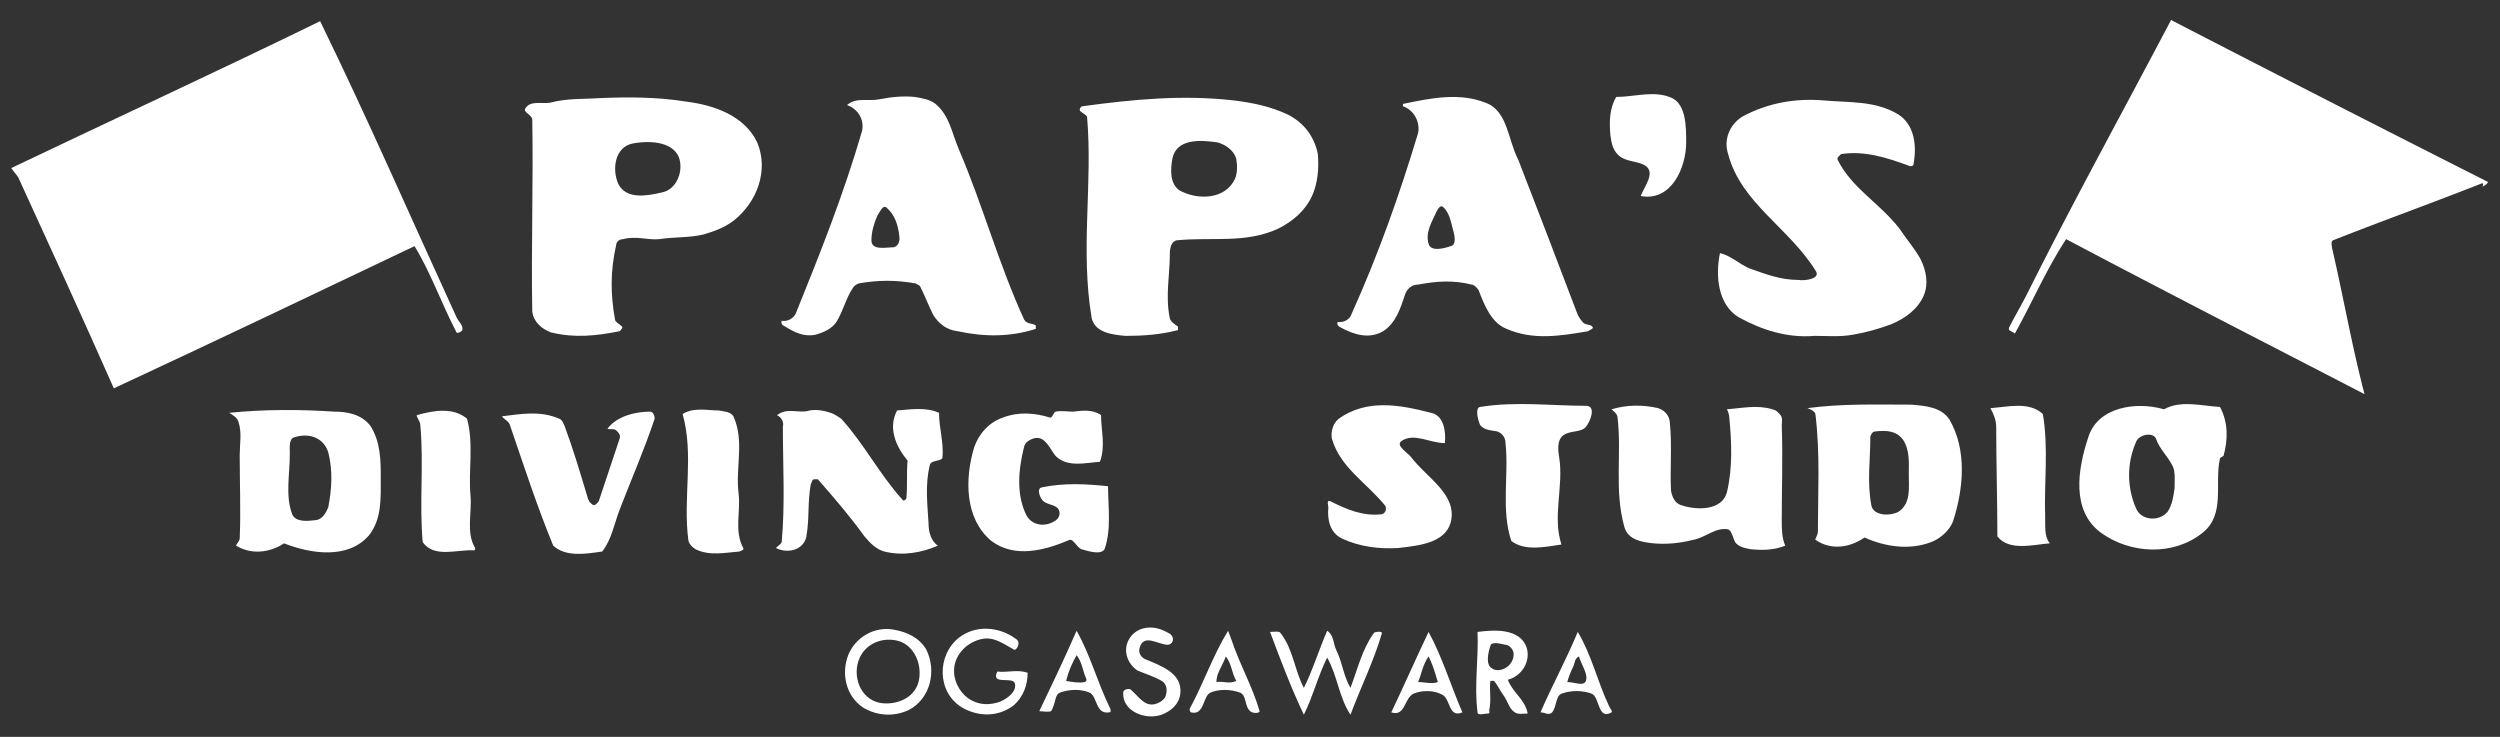 <svg id="レイヤー_1" xmlns="http://www.w3.org/2000/svg" viewBox="0 0 1676 494"><rect x="0" y="0" width="1676" height="494" fill="#333333" stroke="none"/><style>.st0{fill:#fff}</style><path class="st0" d="M507.64 95.465c7.815 18.751 0 39.844-15.625 52.349-6.252 4.689-12.505 7.037-20.32 9.378-10.157 2.342-19.536 1.563-29.69 3.126-7.815.779-15.628-2.342-24.225 0-3.126 0-4.689 2.342-4.689 3.905-3.905 17.194-3.905 32.819-.778 50.013 0 1.557 3.123 3.12 4.686 4.683.782.785-.781 2.348-1.563 3.126-15.628 3.126-30.474 4.689-46.102.784-6.252-2.348-11.72-7.037-12.502-14.068-.781-42.976.782-85.952 0-128.928-.781-3.126-6.252-4.689-4.689-7.037 3.126-5.468 10.16-3.12 16.409-3.905 11.72-3.126 22.662-2.342 33.601-3.126 19.536-.779 38.287-.779 57.822 2.348 18.757 2.344 39.071 9.374 47.665 27.352m-83.607.779c-11.72 2.342-14.065 17.188-9.378 27.345 5.471 10.163 18.754 7.815 28.911 5.468 8.594-1.557 13.404-10.947 12.504-19.53-1.563-14.846-20.317-15.63-32.037-13.283zM642.82 100.149c16.179 37.745 26.567 76.58 43.761 114.088 1.563 3.12 5.468 2.341 7.815 3.905v2.341c-17.194 5.474-34.382 5.474-52.354 1.564-7.037-.779-12.505-4.689-16.41-10.936-3.126-6.253-5.474-12.504-8.594-18.757-.784-1.563-2.347-1.563-3.126-2.342-13.289-2.348-25.009-2.348-38.292 0-1.563.779-3.126 1.557-3.905 3.126-4.69 7.031-6.253 14.847-10.942 22.656-3.126 4.689-8.594 7.037-14.062 8.594-7.815 1.568-14.068-1.558-20.32-5.468-1.563-.778-3.12-1.563-2.342-3.905 3.905.779 7.815-1.563 9.378-4.689 16.41-40.629 32.035-79.7 44.539-122.682 1.563-7.81-3.126-14.847-10.157-17.188 6.247-5.468 14.062-2.342 21.877-3.905 7.815-1.563 15.625-2.347 23.44-1.563 4.689.779 10.157 1.563 14.067 4.689 9.375 7.81 10.938 19.536 15.627 30.472zm-48.443 39.071c-2.348-2.342-4.689 3.126-6.253 5.468-2.341 5.468-3.905 10.942-3.905 16.41 0 7.031 9.373 4.689 14.847 4.689 3.12-.784 4.228-3.83 3.905-7.031-.785-7.815-3.127-14.846-8.594-19.536zM784.253 170.476c0 14.085-3.126 28.13 0 42.976.778 2.342 3.126 3.905 5.468 5.468v2.348c-11.72 3.121-23.44 3.905-35.161 3.905-9.378-.784-20.315-2.342-22.662-11.72-7.81-46.102.784-89.863-3.126-135.181-.779-1.563-3.12-2.347-4.684-3.905-.784-1.569.779-3.126 1.563-3.126 34.376-4.69 67.195-7.816 101.577-3.911 12.505 1.563 24.225 3.911 35.945 9.378 10.941 5.468 17.973 14.847 20.315 26.567.784 9.378 0 19.536-3.904 28.129-4.69 10.157-13.284 17.194-22.662 21.877-21.878 10.163-44.54 5.474-67.98 7.815-3.91.781-4.689 5.475-4.689 9.38zm1.563-63.29c-1.102 6.984-1.563 15.625 4.689 20.314 12.499 7.031 31.256 6.252 37.508-7.815 1.563-3.905 1.563-8.594.779-13.283-1.563-5.468-7.031-9.378-12.505-10.936-10.935-1.569-28.129-3.127-30.471 11.72zM1017.89 107.186c13.284 34.376 26.567 68.758 39.85 103.924.784 1.557 2.342 3.905 3.904 5.468 2.348 1.563 5.474.779 6.252 3.126 0 .778-2.342 1.563-3.126 2.342-18.751 3.126-36.724 6.252-54.696-1.564-10.156-3.905-14.847-15.625-18.751-25.788-.784-1.558-3.126-3.905-4.688-3.905-12.506-3.126-23.44-2.342-35.945 0-3.905 0-7.031 2.347-8.595 6.252-3.126 9.379-6.252 19.536-14.847 25.004-9.378 5.468-19.535 2.342-28.129-2.342-1.563-.785-3.127-1.563-2.348-3.911 4.69.784 8.6-2.342 9.379-5.468 17.973-39.85 32.04-79.7 44.539-121.113 1.562-7.815-3.127-15.631-10.157-17.973v-1.563c18.751-3.911 37.508-7.815 55.48-.785 14.848 5.477 14.848 25.007 21.878 38.296m-50.791 31.25c-1.563-.779-3.126 1.563-3.904 3.126-3.127 7.037-7.816 14.068-5.475 21.883 1.563 5.468 10.163 3.126 14.847 1.557 3.911-.779 2.723-6.887 1.562-10.936-1.562-5.467-2.341-11.72-7.03-15.63zM1130.409 95.465c0 17.205-10.156 39.844-30.471 35.939 2.342-6.247 10.157-15.625 3.126-20.314-4.69-3.126-11.72-2.348-17.194-6.252-4.689-3.905-5.468-8.594-6.252-14.068-.779-8.594-.779-17.973 3.91-25.782 12.499 0 25.783-4.689 37.509.779 9.372 4.69 9.372 19.536 9.372 29.698zM1231.992 107.186c9.593 19.189 28.13 28.908 41.413 46.096 4.689 7.037 10.157 13.289 14.068 20.32 3.904 7.815 5.468 16.41 2.342 24.219-3.905 9.378-12.506 15.631-21.878 19.536-8.594 3.126-16.409 5.474-25.788 7.031-8.594 1.568-17.188.784-25.787.784-17.967 1.563-35.161-3.905-50.786-12.505-14.068-8.594-15.631-28.129-12.505-42.97 7.031 1.558 12.505 7.031 19.535 10.151 10.941 3.911 21.1 7.815 32.819 7.815 4.689.785 15.625-.778 11.72-6.247-17.972-28.914-50.013-45.323-58.606-78.142-3.126-9.378.785-19.536 9.379-25.004 17.193-9.378 35.944-12.504 54.696-10.941 17.193 1.563 34.382 0 50.013 9.378 10.935 7.031 12.499 21.099 10.157 33.598 0 .785-1.564 1.563-3.126.785-14.847-5.474-29.693-10.157-45.324-7.815-.779.785-3.126 2.342-2.342 3.911z"/><g><path class="st0" d="M255.252 320.504c0 13.283.779 27.35-7.815 38.286-14.064 16.41-39.068 12.505-57.041 5.468-9.375 6.253-21.88 7.821-32.037 1.569-.782 0 2.345-3.127 2.345-4.695.782-18.751 0-37.503 0-56.26 0-7.03 1.563-14.846-.781-21.877-.782-3.126-3.908-4.689-6.253-6.246 23.443-2.348 46.884-2.348 70.328-.785 8.594 0 17.969 1.563 24.222 9.379 7.032 10.935 7.032 23.44 7.032 35.161zm-60.949-16.411c0 14.068-3.126 28.13 1.56 40.635 2.347 5.468 10.16 4.684 16.413 3.904 3.904-.778 6.249-4.689 7.812-8.594 2.344-12.505 3.126-24.226 0-36.724-3.126-10.163-13.283-13.289-22.662-10.163-3.904.786-3.123 7.037-3.123 10.942zM315.419 332.223c1.07 11.777-3.126 25.004 3.124 35.16 0 .785 0 1.569-.782 1.569-10.939-.784-26.566 5.468-34.379-5.474-2.345-25.788.782-51.57-1.563-78.137 0-3.126-3.126-6.252-2.345-7.037 10.939-3.126 24.225-5.468 33.6 2.348 4.686 17.189.782 34.384 2.345 51.571zM415.436 341.602c-3.645 9.481-5.468 20.314-11.72 28.13-10.939 1.562-24.222 3.904-32.819-3.905-10.939-26.566-19.536-53.14-28.911-80.484-.782-3.126-3.908-3.91-5.471-6.252 12.502-1.564 25.788-3.911 38.29 1.562 2.345.779 3.126 3.905 3.905 5.468 5.471 14.847 10.16 30.472 14.849 46.103.779 3.126 1.564 4.689 3.905 6.252 1.563.785 3.126-1.562 3.908-2.342 4.69-14.067 9.378-28.135 14.065-42.196.782-2.342-.781-3.911-2.345-5.469-1.563-1.568-7.031 0-5.468-1.568 6.25-7.81 17.97-10.936 28.13-10.936 2.344 0 3.126 3.127 3.126 4.689-7.035 21.092-15.629 40.634-23.444 60.948zM495.135 330.661c-2.14-17.125 3.911-34.383-3.12-50.792-1.563-3.905-6.252-3.905-10.163-4.69-7.81 0-16.409-2.342-24.219 2.348 7.81 28.13 0 56.26 3.905 85.173.779 2.342 2.342 3.905 4.69 5.469 9.378 4.689 19.536 2.342 29.693 1.563.778-.779 3.126-.779 2.342-2.349-6.248-11.719-1.565-24.224-3.128-36.722zM545.927 321.288c-1.742 0-1.563 2.341-2.342 3.12-2.342 12.505-.778 23.446-3.126 35.945-2.342 8.6-12.505 10.941-20.314 7.03 1.563-1.557 3.126-2.342 3.905-3.904 2.342-25.788.779-51.57.779-77.358.785-3.126-.779-6.252-3.905-7.815 7.031-5.468 14.846-.778 21.883-3.126 4.683-.778 9.372 0 14.062 1.569 2.342.778 4.689 2.342 7.031 3.904 15.631 17.188 25.788 37.509 41.413 54.696.784.784 2.347-.784 2.347-1.562.779-8.595 0-16.409.779-25.004-7.815-9.379-13.283-21.883-7.031-33.604 9.378-.778 19.535-2.342 28.129 1.569 0 10.151 3.127 19.529 2.342 29.692 0 3.126-7.81 1.558-8.594 5.468-3.126 13.283-1.563 25.782-.778 39.071 0 5.468 1.563 11.72 6.252 14.847-10.941 4.684-23.446 7.031-35.945 3.905-5.468-1.563-9.378-5.475-13.283-10.157-10.163-14.068-20.32-25.788-31.256-38.287l-2.348.001zM686.581 299.404c-3.841 15.354-5.474 32.035 1.563 46.103 3.905 7.031 12.499 7.815 18.751 3.905 3.126-1.558 4.69-5.468 2.342-8.595-3.12-3.126-8.594-2.342-10.935-6.252-1.563-2.342-3.127-7.031 0-7.81 14.846-3.127 29.692-2.348 44.539-.785 0 14.068 2.342 28.915-2.348 42.198-2.342 3.91-10.157 1.563-15.625 0-3.126-1.564-5.468-7.037-7.815-6.252-16.409 7.036-36.724 12.504-52.354.783-17.967-14.846-17.967-41.412-11.72-62.512 3.126-9.378 10.163-17.193 19.536-20.319 10.157-3.905 21.099-3.12 31.256 0 1.563.784 2.348-3.12 3.905-3.905 3.911-.784 7.815 0 11.726 0 6.253-.784 13.283-1.562 18.751 2.342 0 10.163 3.127 21.099-.778 31.262-10.163.778-21.883 3.905-29.699-3.91-3.905-4.689-7.031-14.061-14.84-11.72-2.35.778-5.477 2.341-6.255 5.467zM946.001 306.441c10.324 13.763 31.256 24.998 26.566 43.755-3.905 14.062-21.877 15.631-35.16 17.188-12.505.785-25.789-.778-37.509-6.252-8.594-3.904-10.157-13.277-9.372-21.093 0-.778-1.563-5.474 1.557-3.905 10.941 5.469 21.883 10.152 34.383 8.595 2.347-.784 3.125-3.126 2.347-5.468-12.505-15.632-30.478-25.788-35.944-45.323-.785-4.69.783-10.158 4.688-13.284 18.751-13.283 40.635-9.378 61.727-3.904 8.6 1.557 10.162 12.498 9.378 20.313-10.157 0-20.313-7.036-28.908-1.562-4.689 3.119 3.905 7.814 6.247 10.94zM1045.242 306.441c3.207 19.265-4.689 39.845 1.563 58.6-10.942 1.564-24.226 4.69-33.604-2.342-7.031-21.098-1.564-43.76-3.905-65.638 0-3.125-1.563-6.252-5.474-7.815-3.904-.778-9.373-.778-11.72-4.689-1.563-3.905-3.127-10.936 0-11.721 24.225-3.91 47.665-.784 71.104-.784 7.037 0 3.127 10.163 0 14.067-3.125 3.905-10.156 2.348-14.846 5.475-4.682 3.121-3.902 10.152-3.118 14.847zM1194.484 348.632c0 6.253 0 11.721 2.348 17.194-7.816 3.126-15.631 3.126-23.446 2.342-3.904-.785-7.81-1.564-10.157-4.69-1.562-3.126-2.342-7.815-4.689-8.594-8.594-1.564-14.847 5.468-23.44 7.031-9.378 2.341-17.973 3.125-26.566 2.341-7.816-.778-17.188-2.341-19.535-10.936-7.031-25.003-1.564-49.229-4.689-74.231-.779-2.342-2.342-3.127-3.905-4.689 10.157-3.126 21.099-3.126 31.256-.779 4.69 1.558 7.816 5.469 7.816 10.157 1.563 14.841 0 30.472.779 45.318.784 3.91 2.342 7.815 6.252 9.378 10.936 3.905 28.129 3.905 31.256-8.594 3.905-16.409 3.126-33.604 1.563-50.013 0-1.564-.785-3.905-1.563-5.468 10.157-.779 20.313-3.126 30.471 0 3.127.778 3.911 2.348 5.475 3.904 1.562 2.348.778 4.689.778 7.037.78 21.101-.004 42.194-.004 63.292zM1294.503 363.479c-14.581 5.468-30.477 3.126-44.539-3.126-10.157 7.03-22.661 8.6-32.819 1.563-.783 0 1.563-3.127 1.563-5.469 0-25.787 1.564-51.576-1.563-78.143 0-2.342-3.125-3.904-5.467-4.684 23.44-3.126 46.102-2.347 69.542-2.347 9.379.778 20.315 1.562 25.782 10.157 11.726 20.313 9.379 46.102 2.348 67.98-2.347 6.254-8.594 11.721-14.847 14.069zm-18.756-68.764c-4.684-6.247-11.721-6.247-18.751-5.469-1.563 0-3.126 2.349-3.126 3.905 0 15.631-2.342 30.477.784 46.108 1.564 6.246 11.72 7.025 17.973 3.898 8.594-5.468 7.031-16.403 7.031-24.997 0-7.815.778-16.414-3.911-23.445zM1371.077 346.286c.22 6.252-.778 13.289 3.127 17.972-10.935.784-27.346 5.475-35.161-4.683 0-24.225-.784-49.229-.784-73.454 0-3.904-1.563-8.594-3.905-12.499 11.721-.784 25.788-4.694 35.161 3.905 3.909 22.661.783 46.102 1.562 68.759zM1476.565 357.227c-19.646 15.717-48.443 14.067-67.979 0-20.315-14.847-15.625-42.977-8.595-64.075 6.253-20.314 32.035-24.225 50.792-18.751 10.936-6.252 25.004-2.348 37.503-1.564 5.473 10.157 5.473 21.878 2.347 32.819 0 0-1.562.784-2.347 1.564-3.906 17.188 3.91 37.508-11.721 50.007zm-18.751-29.693c0-5.468.778-11.721-1.563-15.625-3.126-6.252-8.594-10.941-10.941-17.972-2.342-4.69-11.721-2.342-13.283 2.341-6.246 14.067-6.246 30.478 0 44.539 3.126 7.816 14.846 9.379 21.099 2.342 3.125-4.684 3.91-10.152 4.688-15.625"/></g><g><path class="st0" d="M306.041 212.668c1.459 3.178 4.689 5.474 3.907 8.6-.781 1.563-3.907 2.342-3.907 1.563-10.157-19.536-17.191-39.855-28.13-57.828-67.201 32.04-134.399 64.081-201.6 95.33-21.096-47.665-42.195-93.761-64.075-141.427-1.563-2.347-3.123-3.91-4.687-6.252C76.311 79.835 145.856 47.8 214.618 14.197c32.037 65.638 60.948 132.055 91.423 198.471z"/></g><g><path class="st0" d="M1359.357 196.264c31.267-62.535 64.075-121.897 96.115-182.852a27130.757 27130.757 0 0 0 212.538 108.62c-.784 1.557-2.348 2.342-3.91 3.126.784-.784.784-2.347 0-2.347-33.598 13.283-66.416 25.003-100.014 38.287-1.563.779-.785 3.126-.785 4.689 7.815 33.604 13.283 65.638 21.877 98.457-66.416-34.382-133.617-68.764-200.033-103.925-13.283 20.314-22.662 42.197-34.382 63.291-1.563-1.563-4.689-1.563-3.905-3.905 3.905-7.816 8.594-15.631 12.499-23.441z"/></g><g><path class="st0" d="M599.066 422.087c9.263 1.632 17.188 5.467 21.877 13.283 7.031 14.062 3.126 32.812-11.72 40.634-10.157 4.684-21.099 3.904-30.478-1.569-11.72-7.81-14.846-22.655-10.157-35.16 4.69-11.722 17.195-19.537 30.478-17.188zm3.905 7.808c-10.157-3.126-21.877.784-26.567 10.942-5.474 11.72 0 28.129 14.062 30.471 10.942 1.569 23.965-3.646 25.788-16.403 1.563-10.942-3.905-21.884-13.283-25.01zM658.451 428.338c-9.996 1.995-17.973 10.151-18.757 19.529-.779 7.815 3.126 15.631 9.378 20.314 7.031 4.695 14.068 4.695 21.099 2.348 5.468-2.348 11.72-7.031 10.157-12.499-1.563-4.689-16.41 1.558-11.72-7.815 7.031.779 13.283-1.562 20.315.779 0 8.594-3.127 16.409-9.378 21.883-10.157 7.81-23.44 7.81-34.382 1.557-17.188-10.156-17.188-35.16-2.342-46.881 10.942-8.594 26.567-7.816 38.287.785 3.911 2.341 0 8.594-1.563 7.031-7.032-3.905-13.284-8.6-21.094-7.031zM706.117 473.656c-.415 1.027-.785 2.348-1.563 3.127-2.347.778-5.474 0-7.815 0 8.594-17.974 17.188-35.945 25.003-53.919 9.378 16.41 14.067 35.167 22.662 52.355 0 .784.779 2.342-.784 2.342-9.373 1.568-7.81-10.937-13.284-13.283-5.468-2.342-13.283-2.342-19.536 0-3.126.784-3.126 5.473-4.683 9.378zm15.625-34.382c-3.126 5.468-5.468 10.941-7.031 17.188 3.905.784 8.594 1.568 12.499.784 2.348-.784.496-3.207 0-4.689-1.558-4.689-2.342-9.373-5.468-13.283zM763.939 434.59c2.578-10.312 12.499-2.348 18.751-2.348 3.905 0 5.468-5.474.779-7.814-5.468-3.127-10.936-4.691-17.188-3.127-5.468 1.562-9.378 5.468-10.941 10.941-1.564 7.031 1.563 13.283 7.037 17.189 5.468 2.348 10.936 3.91 16.409 7.031 3.905 2.347 3.905 7.036 2.342 10.941-1.563 2.347-3.905 3.904-7.031 4.688-7.031 1.564-10.941-5.468-15.631-9.378-.779-1.563-5.468-.778-5.468 1.564-.785 12.505 14.846 18.751 25.788 14.852 6.247-2.347 11.72-7.037 12.499-14.067 1.563-14.067-13.283-18.751-24.219-23.446-2.348-1.558-3.911-3.904-3.127-7.026zM825.666 429.117c5.555 16.658 14.068 31.256 18.757 47.666 0 1.562-4.69 1.562-6.253 0-3.911-3.127-2.348-10.942-7.031-12.505-6.253-2.342-14.068-2.342-19.536 0-5.474 2.347-3.91 15.63-13.283 13.283-.784-.778-.784-1.558-.784-2.342 9.378-17.189 15.631-35.945 25.788-52.355.779 2.348 1.564 3.905 2.342 6.253zm-10.157 28.13c4.689-.784 8.594 1.562 13.283-.784-3.126-5.468-3.126-11.721-7.031-16.404-.784 2.342-1.869 4.511-3.126 7.031-1.563 3.125-3.126 6.251-3.126 10.157zM895.993 436.148c3.905 7.815 4.689 17.193 9.379 25.003 4.684-12.498 7.81-25.781 15.625-36.723 0-.779 5.469-1.565 5.469 0-5.469 18.756-14.062 35.944-21.094 54.701-7.815-11.726-8.6-25.788-15.631-38.292-6.252 12.504-9.379 25.787-15.625 38.292-8.6-17.978-15.631-36.729-22.662-55.48 2.342 0 6.253-.785 7.031.779 8.594 10.941 9.379 25.003 15.631 36.723 6.246-12.498 10.157-25.781 15.625-38.287 4.689 3.127 3.905 8.6 6.252 13.284zM967.099 465.84c-5.837-3.333-14.067-3.126-19.536-.778-6.252 3.12-5.468 15.625-14.847 12.499 8.595-17.973 16.41-35.945 25.004-53.912 9.379 17.188 14.847 35.939 22.662 53.912-9.373 3.91-7.815-8.595-13.283-11.721zm-9.379-25.782c-3.904 5.468-4.688 11.721-7.03 17.189 4.688 0 9.378 1.562 13.283 0 0 0-.479-1.28-.778-2.342-1.564-5.474-3.127-10.163-5.475-14.847zM1001.481 456.462h-2.348c-.778 6.252.785 13.288-.778 19.541 0 .779.778 2.342-.785 2.342-2.342 0-7.03 1.562-7.03-.784-2.342-17.973.784-35.945 0-53.912 11.721-1.562 28.13-2.348 32.818 10.157 3.127 9.378-3.126 19.535-12.498 21.877 3.126 8.595 11.72 13.283 13.283 22.662-3.127 0-6.253.784-8.6-.784-3.905-2.342-4.43-7.21-7.811-11.721-2.346-3.126-3.909-7.031-6.251-9.378zm7.815-24.219c-3.91-.778-9.378-2.348-10.163.778-1.563 4.69-3.12 12.505.785 14.847 4.688 3.911 14.846-.635 14.846-9.378 0-3.12-3.126-6.247-5.468-6.247zM1078.839 473.656c.75 1.575 2.342 3.127 1.563 3.905-9.378 5.468-7.815-10.157-13.283-12.499-6.252-2.348-14.067-2.348-20.313 0-3.911 1.562-3.127 8.594-6.253 12.499-2.348 2.347-4.689 0-7.816 0 7.816-17.973 17.188-35.161 25.004-53.912 9.378 15.625 13.283 33.598 21.098 50.007zm-28.129-16.409c4.689 0 10.935 3.126 12.498-.784 1.564-4.684-3.125-10.936-4.683-16.404-3.126 1.558-2.647 4.511-3.911 7.031-1.563 3.125-3.126 7.031-3.904 10.157z"/></g></svg>